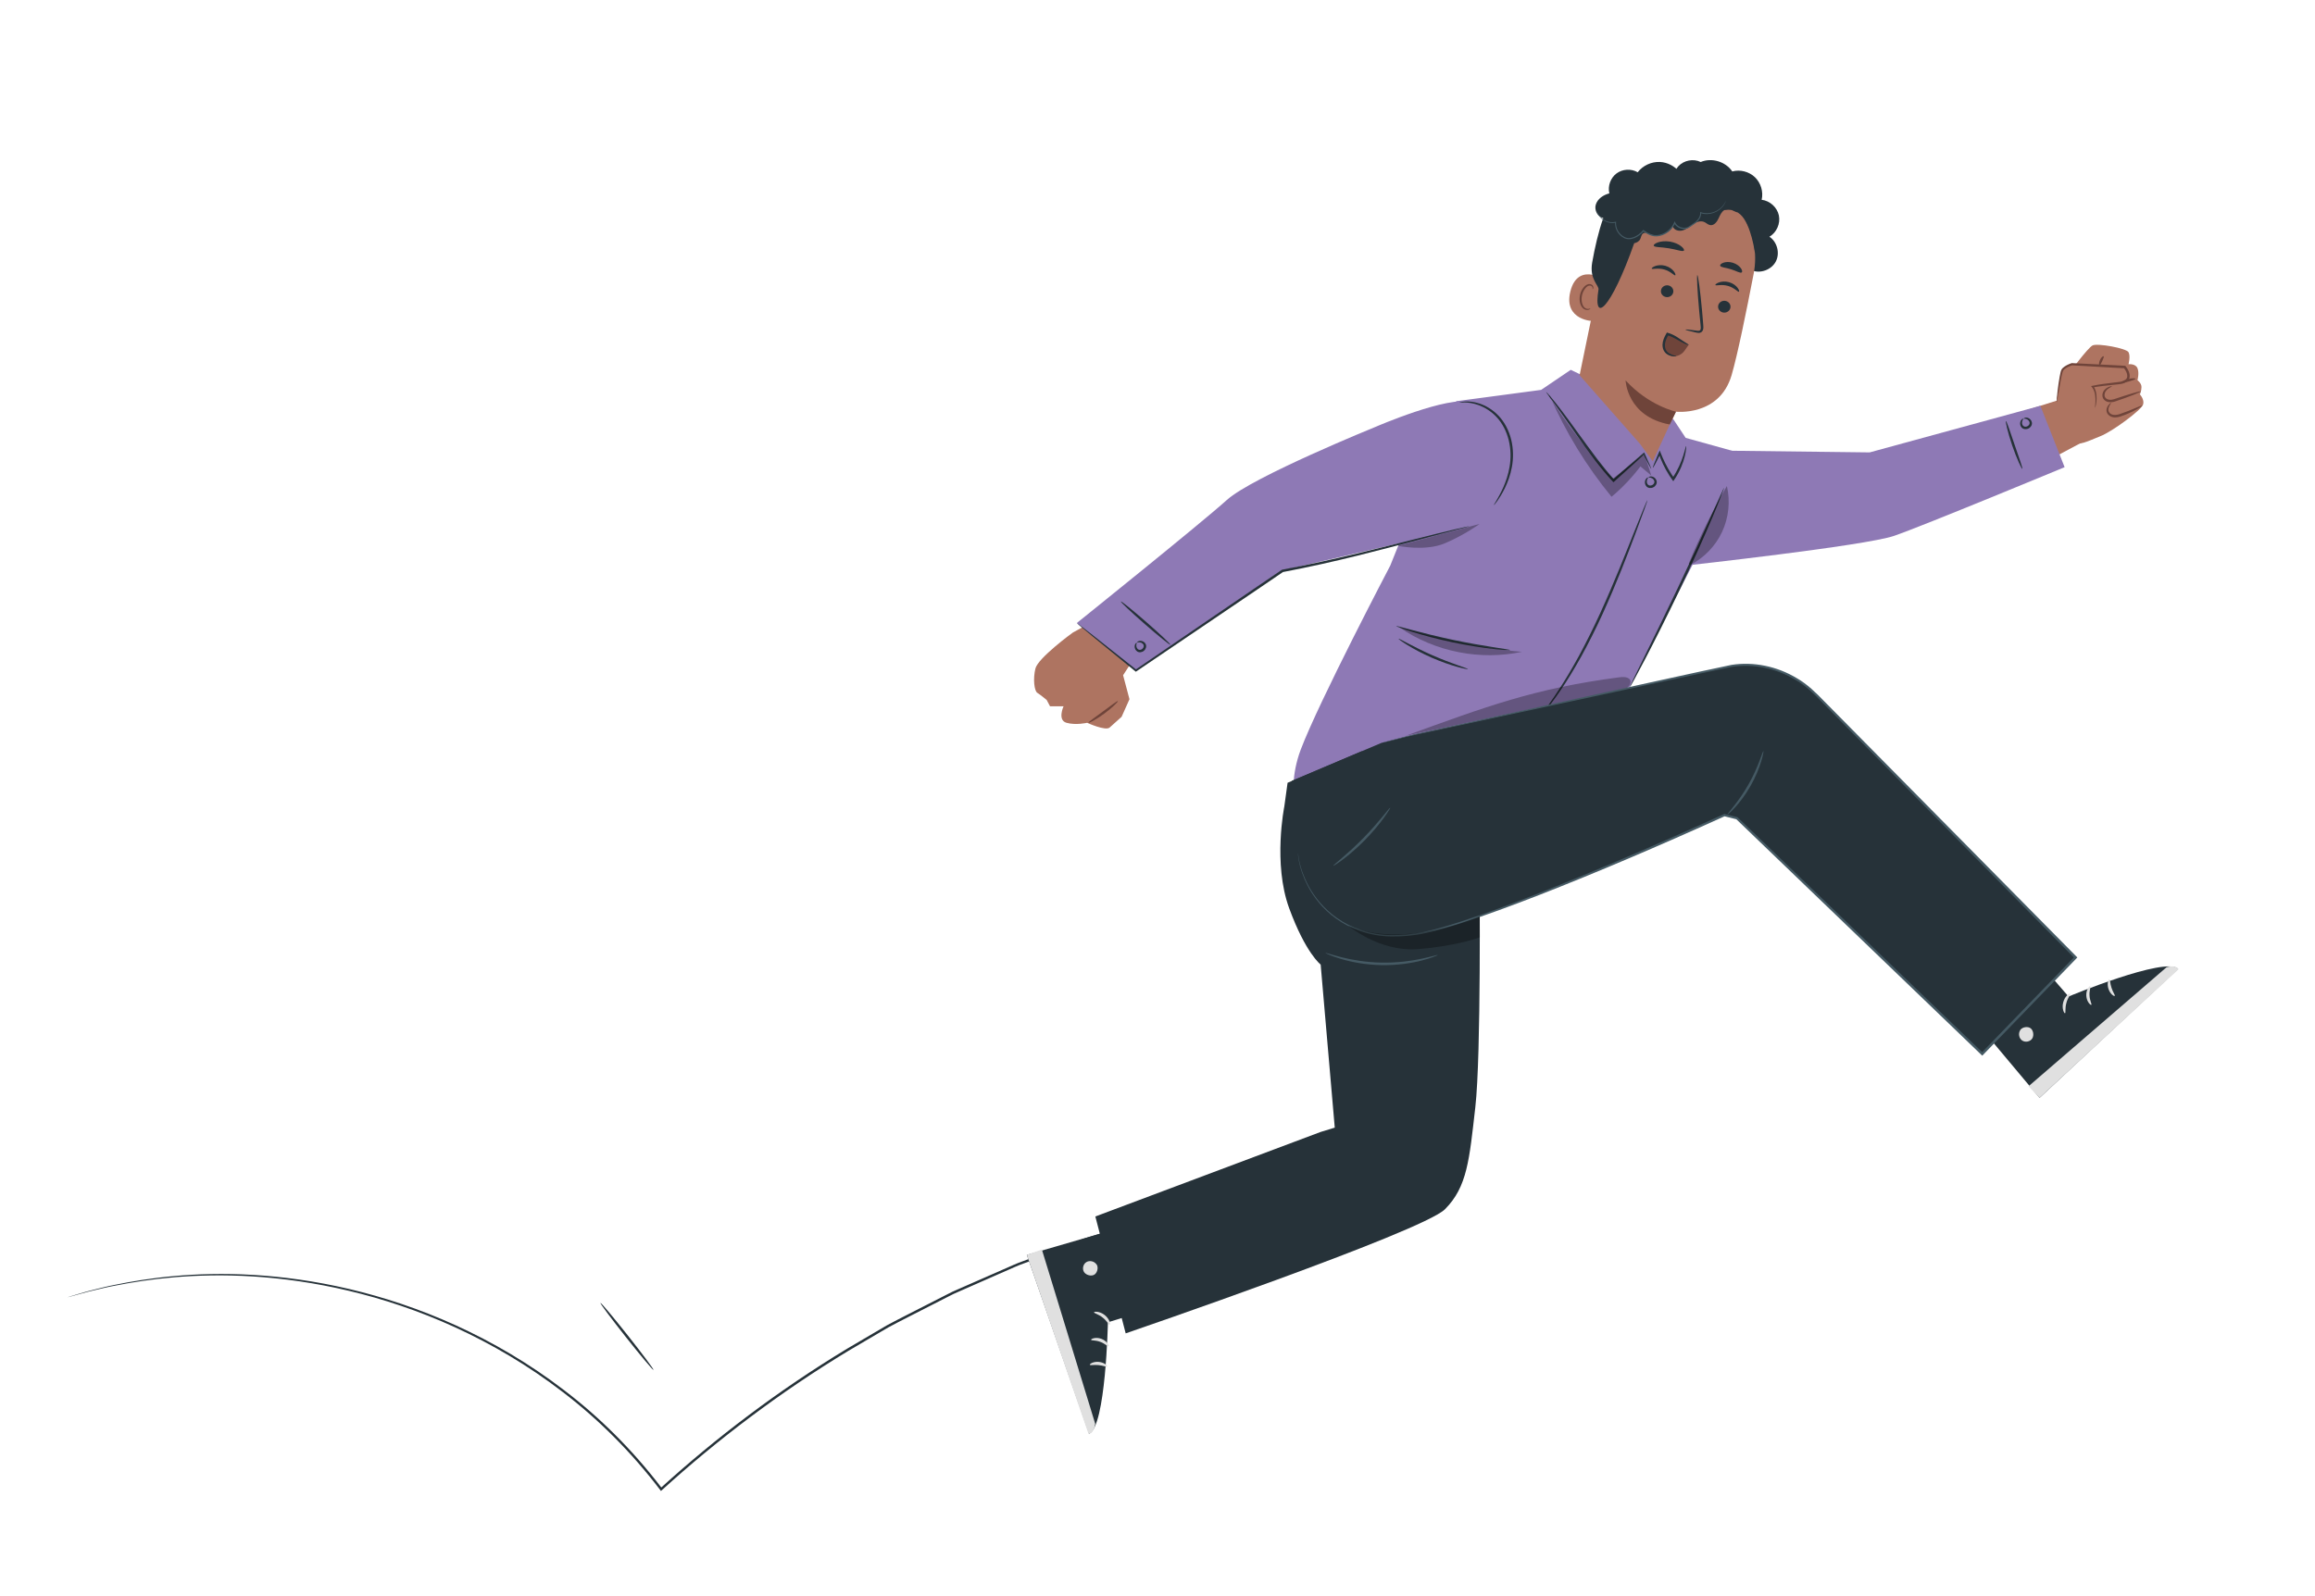 <svg xmlns="http://www.w3.org/2000/svg" xmlns:xlink="http://www.w3.org/1999/xlink" id="Calque_1" x="0px" y="0px" viewBox="0 0 1839.28 1268.06" style="enable-background:new 0 0 1839.28 1268.06;" xml:space="preserve"><style type="text/css">	.st0{fill:#ED7549;}	.st1{fill:#FFFFFF;}	.st2{fill:#EE7649;}	.st3{fill:#FBC145;}	.st4{fill:#142E3F;}	.st5{clip-path:url(#SVGID_2_);}	.st6{fill:#F8BC9E;}	.st7{fill:none;stroke:#29324D;stroke-width:6;stroke-linecap:round;stroke-linejoin:round;stroke-miterlimit:10;}	.st8{fill:#8E79B5;}	.st9{fill:none;stroke:#FFFFFF;stroke-width:5;stroke-miterlimit:10;}	.st10{fill:#2A324D;}	.st11{clip-path:url(#SVGID_4_);}	.st12{clip-path:url(#SVGID_6_);}	.st13{fill:#FDE9E8;}	.st14{fill:#0D1119;}	.st15{fill:none;stroke:#0D1119;stroke-width:0.5;stroke-linecap:round;stroke-linejoin:round;stroke-miterlimit:10;}	.st16{fill:#1F253E;}	.st17{fill:#324D64;}	.st18{fill:#F28D3B;}	.st19{fill:#EC9A6E;}	.st20{fill:#E9505B;}	.st21{fill:#161A31;}	.st22{fill:#263239;}	.st23{fill:#AE7461;}	.st24{fill:#6F443A;}	.st25{opacity:0.3;}	.st26{fill:#455A64;}	.st27{fill:#E0E0E0;}	.st28{fill:#3C3C3B;}	.st29{clip-path:url(#SVGID_8_);}	.st30{clip-path:url(#SVGID_8_);fill:#FFFFFF;}	.st31{clip-path:url(#SVGID_10_);}	.st32{clip-path:url(#SVGID_10_);fill:none;}	.st33{clip-path:url(#SVGID_10_);fill:#FFFFFF;}</style><g>	<g>		<g>			<path class="st22" d="M1106.46,935.72c-54.04,3.69-114.58,12.36-178.67,28.99c-5.16,1.32-10.42,2.42-15.59,3.95    c-5.16,1.58-10.34,3.18-15.56,4.78c-10.43,3.2-20.99,6.44-31.65,9.72c-5.38,1.49-10.54,3.73-15.85,5.61    c-5.29,1.96-10.6,3.93-15.93,5.92c-5.34,1.98-10.7,3.97-16.09,5.97l-8.1,3.01c-2.69,1.04-5.31,2.29-7.97,3.43    c-10.62,4.66-21.34,9.36-32.14,14.1l-8.12,3.56c-2.73,1.15-5.42,2.4-8.04,3.8c-5.29,2.7-10.61,5.42-15.94,8.14    c-10.64,5.5-21.48,10.82-32.17,16.57c-10.47,6.15-21.01,12.35-31.62,18.58c-54.99,33.27-104.66,71.21-147.62,110.26    c-22.93-29.95-49.06-55.85-76.85-77.02c-27.94-21.52-57.29-38.52-86.27-51.75c-58.13-26.44-114.48-37.38-161.19-40.14    c-46.9-2.75-84.28,2.64-109.32,7.79c-6.31,1.17-11.8,2.64-16.57,3.81c-4.78,1.12-8.76,2.28-11.96,3.25    c-3.17,0.95-5.59,1.67-7.27,2.17c-1.63,0.5-2.45,0.79-2.45,0.79s0.85-0.18,2.5-0.63c1.69-0.46,4.13-1.13,7.31-2.01    c3.21-0.92,7.2-2.03,11.99-3.09c4.78-1.11,10.27-2.53,16.58-3.65c25.04-4.94,62.36-10.13,109.12-7.22    c46.57,2.93,102.7,13.98,160.57,40.43c28.85,13.23,58.05,30.21,85.85,51.68c27.89,21.31,54.11,47.37,77.06,77.53l0.64,0.84    l0.78-0.71c43.07-39.17,92.92-77.25,148.12-110.64c10.58-6.22,21.1-12.4,31.55-18.54c10.67-5.75,21.48-11.06,32.1-16.55    c5.32-2.72,10.63-5.43,15.91-8.13c2.62-1.4,5.3-2.65,8.02-3.8l8.1-3.56c10.78-4.74,21.47-9.43,32.06-14.09    c2.66-1.14,5.27-2.38,7.95-3.43l8.08-3.01c5.38-2,10.72-3.99,16.05-5.97c5.32-1.98,10.62-3.95,15.9-5.92    c5.3-1.88,10.45-4.12,15.82-5.61c10.64-3.28,21.17-6.52,31.58-9.73c5.21-1.6,10.38-3.2,15.53-4.78    c5.16-1.54,10.4-2.64,15.55-3.96c63.95-16.68,124.26-25.36,178.21-29.17C1106.47,936.78,1106.44,936.25,1106.46,935.72z"></path>		</g>	</g>	<g>		<g>			<path class="st22" d="M519.23,1088.73c-0.43,0.34-10.23-11.32-21.88-26.04c-11.66-14.73-20.76-26.94-20.32-27.28    c0.43-0.34,10.23,11.32,21.89,26.04C510.56,1076.18,519.66,1088.39,519.23,1088.73z"></path>		</g>	</g></g><g>	<g>		<g>			<path class="st23" d="M852.43,502.67c-0.89,0.6-27.68,20.24-29.77,28.58c-2.08,8.33-0.89,17.86,1.49,19.35    c2.38,1.49,7.44,5.66,7.44,5.66l2.68,5.06h10.72c0,0-5.06,11.01,2.38,13.1c7.44,2.08,16.37,0,16.37,0s14.59,6.66,17.86,3.78    c3.27-2.88,9.52-8.54,9.52-8.54l6.25-13.99l-5.06-19.05l11.74-18.14l-32.31-26.36L852.43,502.67z"></path>		</g>		<g>			<g>				<path class="st24" d="M888.15,557.18c0.36,0.4-4.22,5.11-10.73,9.89c-6.5,4.8-12.36,7.77-12.63,7.3     c-0.29-0.48,5.04-4.18,11.45-8.91C882.66,560.75,887.77,556.76,888.15,557.18z"></path>			</g>		</g>	</g>	<g>		<polygon class="st23" points="1596.31,330.28 1634.28,318.33 1654.16,351.55 1599.5,380.72   "></polygon>	</g>	<g>		<g>			<path class="st23" d="M1643.56,297.08c0,0,15.14-20.66,19.01-22.57c3.88-1.91,26.84,2.23,28.55,5.4c1.71,3.18,0,9.54,0,9.54    s5.53-0.64,7.12,3.18c1.59,3.82,0,9.54,0,9.54s3.18,2.23,3.18,5.4c0,3.18-1.27,5.88-1.27,5.88s3.81,3.97,2.54,8.11    c-1.27,4.13-24.16,21.3-34.02,25.12c-9.86,3.82-17.17,8.27-23.53,4.45c-6.36-3.82-11.13-31.47-11.13-31.47L1643.56,297.08z"></path>		</g>		<g>			<g>				<path class="st24" d="M1700.94,311.04c0.15,0.51-8.96,4.15-20.57,8.04c-2.93,0.99-6.88,0.92-8.95-1.74     c-1.02-1.29-1.21-2.93-0.96-4.23c0.24-1.32,0.85-2.43,1.58-3.26c1.48-1.64,3.11-2.28,4.18-2.65c1.09-0.36,1.72-0.41,1.77-0.29     c0.05,0.13-0.5,0.44-1.45,1c-0.92,0.56-2.32,1.37-3.4,2.83c-1.03,1.35-1.64,3.85-0.28,5.46c1.4,1.67,4.25,1.89,6.96,0.98     C1691.25,313.33,1700.78,310.5,1700.94,311.04z"></path>			</g>		</g>		<g>			<g>				<path class="st24" d="M1668.08,290.25c-0.53-0.09-0.61-2.03,0.35-4.14c0.96-2.11,2.48-3.31,2.9-2.97     c0.44,0.35-0.25,1.93-1.09,3.8C1669.38,288.8,1668.63,290.35,1668.08,290.25z"></path>			</g>		</g>		<g>			<path class="st23" d="M1634.02,319.65c0,0,2.86-22.57,4.45-25.43c1.59-2.86,7.63-4.77,7.63-4.77l41.97,2.23    c0,0,9.54,11.45-5.09,12.88s-20.41,2.7-20.41,2.7s4.51,4.45,1.97,16.85c-2.54,12.4-23.84,13.35-23.84,13.35L1634.02,319.65z"></path>		</g>		<g>			<g>				<path class="st24" d="M1664.54,324.1c-0.16-0.03,0.14-1.66,0.3-4.63c0.06-1.48,0.06-3.31-0.24-5.39     c-0.31-2.01-0.96-4.53-2.5-6.35l-0.76-0.9l1.09-0.23c4.98-1.06,10.89-1.86,17.54-2.62c3.27-0.39,7-0.48,9.26-2.66     c2.07-2.24,0.27-6.28-1.91-9.01l0.7,0.35c-3.22-0.17-6.59-0.34-10.02-0.52c-11.59-0.66-22.48-1.28-31.94-1.82l0.31-0.04     c-2.35,0.8-4.7,1.82-6.3,3.26c-0.86,0.72-1.15,1.5-1.45,2.62c-0.29,1.06-0.53,2.12-0.75,3.16c-0.86,4.15-1.48,7.82-2.01,10.84     c-0.48,2.77-0.89,5.09-1.23,7.02c-0.3,1.62-0.5,2.48-0.6,2.47c-0.09-0.01-0.07-0.9,0.06-2.54c0.13-1.64,0.38-4.05,0.75-7.1     c0.38-3.05,0.86-6.74,1.62-10.97c0.2-1.06,0.41-2.14,0.69-3.28c0.21-1.07,0.8-2.56,1.82-3.4c1.95-1.78,4.31-2.82,6.88-3.75     l0.13-0.05l0.18,0.01c9.46,0.47,20.36,1,31.95,1.57c3.43,0.19,6.8,0.37,10.02,0.54l0.45,0.02l0.25,0.33     c1.28,1.67,2.32,3.39,2.9,5.41c0.6,1.93,0.49,4.52-1.11,6.15c-3.27,2.99-7.3,2.7-10.46,3.12c-6.61,0.65-12.56,1.32-17.43,2.19     l0.33-1.13c1.93,2.45,2.33,4.99,2.6,7.17c0.22,2.19,0.1,4.07-0.08,5.58c-0.2,1.51-0.42,2.66-0.63,3.42     C1664.74,323.72,1664.61,324.11,1664.54,324.1z"></path>			</g>		</g>		<g>			<g>				<path class="st24" d="M1701.83,322.37c0.26,0.43-7,5.26-17.24,8.66c-2.56,0.84-5.66,1.11-7.98-0.27     c-1.14-0.63-2.09-1.59-2.58-2.72c-0.5-1.13-0.51-2.3-0.28-3.25c0.49-1.91,1.52-3.04,2.19-3.76c0.71-0.71,1.19-1,1.28-0.91     c0.34,0.2-1.48,1.85-2.09,4.92c-0.25,1.5,0.51,3.23,2.33,4.1c1.77,0.94,4.12,0.75,6.54-0.02     C1693.92,325.83,1701.56,321.85,1701.83,322.37z"></path>			</g>		</g>		<g>			<g>				<path class="st24" d="M1696.64,301.03c0.07,0.55-2.36,1.33-5.34,2.15c-2.99,0.81-5.48,1.38-5.69,0.86     c-0.21-0.5,2.04-1.93,5.17-2.78C1693.9,300.4,1696.57,300.5,1696.64,301.03z"></path>			</g>		</g>	</g>	<g>		<g>			<path class="st8" d="M1224.44,309.84l-67.42,9l-52.44,130.62c0,0-56.54,107.72-71.11,146.19c-7.86,20.76-5.61,37.72-5.61,37.72    l267.02-87.31l51.37-100.14l29.87-87.71l-36.85-10.23l-9.9-14.95l-81.41-39.12L1224.44,309.84z"></path>		</g>		<g>			<path class="st8" d="M1485.45,359.53l-135.77-1.63l-10.42,91.56c0,0,142.58-15.71,165.56-23.59    c22.98-7.88,135.52-54.6,135.52-54.6l-19.25-48.8L1485.45,359.53z"></path>		</g>		<g>			<g>				<path class="st22" d="M1606.76,372.64c-0.49,0.21-4.41-7.96-8.02-18.51c-3.63-10.55-5.54-19.4-5.02-19.54     c0.55-0.15,3.31,8.41,6.91,18.89C1604.21,363.96,1607.28,372.42,1606.76,372.64z"></path>			</g>		</g>		<g>			<g>				<path class="st22" d="M1607.86,332.66c-0.22-0.14,1.28-1.46,3.73-0.4c1.11,0.52,2.42,1.61,2.76,3.46     c0.38,1.88-0.89,3.94-2.68,4.79c-1.76,0.93-4.16,0.72-5.44-0.71c-1.28-1.38-1.37-3.08-1.12-4.28c0.61-2.59,2.56-3.01,2.54-2.75     c0.17,0.25-1.06,1.02-1.15,2.95c-0.04,0.91,0.23,2.07,1.02,2.77c0.74,0.72,2.07,0.83,3.26,0.24c1.19-0.6,1.89-1.73,1.76-2.76     c-0.09-1.05-0.86-1.96-1.61-2.47C1609.32,332.42,1607.97,332.94,1607.86,332.66z"></path>			</g>		</g>		<g>			<g>				<path class="st22" d="M1222.5,571.09c-0.05-0.04,0.32-0.62,1.07-1.69c0.9-1.23,2.01-2.74,3.35-4.58     c1.5-1.96,3.28-4.38,5.23-7.29c1.98-2.88,4.32-6.1,6.64-9.85c4.85-7.34,10.17-16.38,15.78-26.58     c5.51-10.25,11.26-21.69,16.85-33.91c11.15-24.47,20.04-47.16,26.58-63.53c3.22-7.97,5.86-14.52,7.82-19.37     c0.89-2.1,1.63-3.82,2.23-5.23c0.53-1.19,0.84-1.8,0.9-1.77c0.06,0.02-0.12,0.68-0.53,1.92c-0.5,1.44-1.13,3.21-1.88,5.36     c-1.81,4.91-4.26,11.53-7.23,19.6c-6.21,16.51-14.91,39.31-26.09,63.85c-5.6,12.26-11.43,23.71-17.05,33.96     c-5.72,10.19-11.19,19.2-16.21,26.47c-2.4,3.71-4.84,6.89-6.91,9.72c-2.04,2.85-3.93,5.22-5.52,7.11     c-1.47,1.75-2.67,3.19-3.65,4.36C1223.02,570.64,1222.55,571.14,1222.5,571.09z"></path>			</g>		</g>		<g>			<g>				<path class="st22" d="M1311.94,372.68c-0.1,0.05-0.74-1.03-1.83-3.07c-1.22-2.37-2.74-5.31-4.56-8.84l0.94,0.18     c-5.9,5.44-14.21,12.99-23.93,21.7l-0.66,0.59l-0.63-0.67c-4.58-4.87-9.19-10.5-13.79-16.5c-11.25-14.82-20.6-28.77-27.69-38.63     c-3.39-4.68-6.22-8.59-8.43-11.65c-2.04-2.72-3.12-4.26-3.01-4.35c0.11-0.09,1.39,1.29,3.62,3.87c2.19,2.61,5.3,6.43,8.96,11.3     c7.4,9.66,16.95,23.51,28.14,38.25c4.57,5.97,9.12,11.58,13.59,16.43l-1.29-0.09c9.76-8.58,18.22-15.92,24.31-21.12l0.62-0.53     l0.32,0.71c1.62,3.63,2.97,6.65,4.06,9.08C1311.59,371.46,1312.04,372.63,1311.94,372.68z"></path>			</g>		</g>		<g>			<g>				<path class="st22" d="M1369.78,387.71c0.06,0.03-0.11,0.62-0.51,1.72c-0.5,1.31-1.09,2.89-1.81,4.78     c-1.6,4.14-4.03,10.08-7.12,17.38c-6.17,14.61-15.1,34.63-25.51,56.48c-10.42,21.85-20.3,41.41-27.63,55.48     c-3.66,7.03-6.68,12.7-8.82,16.58c-0.99,1.76-1.82,3.23-2.5,4.45c-0.59,1.01-0.93,1.52-0.99,1.49     c-0.06-0.03,0.16-0.61,0.64-1.67c0.6-1.27,1.31-2.79,2.17-4.62c2.09-4.27,4.88-9.96,8.25-16.86     c7.01-14.22,16.68-33.86,27.09-55.7c10.4-21.83,19.53-41.73,26.02-56.18c3.15-7.01,5.75-12.78,7.7-17.12     c0.85-1.83,1.56-3.36,2.15-4.63C1369.41,388.22,1369.71,387.69,1369.78,387.71z"></path>			</g>		</g>		<g class="st25">			<g>				<path d="M1294.58,539.61c-2.17-1.93-5.45-1.68-8.33-1.31c-67.57,8.87-105.44,23.24-169.51,46.45l174.39-37.25     C1294.88,546.07,1296.75,541.55,1294.58,539.61z"></path>			</g>		</g>		<g>			<g>				<path class="st22" d="M1339.63,354.54c0.21,0.02,0.14,3.16-1.09,8.16c-1.21,4.98-3.76,11.81-8.32,18.55l-0.8,1.18l-0.82-1.16     c-0.73-1.03-1.49-2.12-2.22-3.26c-4.03-6.23-6.8-12.53-8.49-17.64l1.45,0.09c-3.46,6.97-5.83,11.37-6.13,11.24     c-0.3-0.13,1.56-4.78,4.71-11.96l0.76-1.72l0.7,1.81c1.89,4.93,4.73,11.01,8.67,17.1c0.71,1.11,1.45,2.18,2.16,3.2l-1.62,0.02     C1337.6,367.03,1339.02,354.33,1339.63,354.54z"></path>			</g>		</g>		<g class="st25">			<g>				<path d="M1342.76,449.05c11.08-5.64,20.2-15.07,25.45-26.35c5.25-11.27,6.62-24.32,3.81-36.43     c-11.47,19.78-21.6,40.34-30.29,61.49"></path>			</g>		</g>		<g class="st25">			<g>				<path d="M1231.3,314.48c12.53,28.88,29.1,56,49.09,80.32c8.52-7.14,16.22-15.25,22.92-24.12c2.87,2.39,5.75,4.79,8.62,7.18     c-1.48-4.67-2.97-9.34-4.45-14c-0.27-0.84-0.68-1.81-1.55-1.97c-0.67-0.12-1.29,0.32-1.82,0.74     c-7.62,5.96-15.24,11.91-22.87,17.87c-18.78-20.53-35.8-42.68-50.81-66.11"></path>			</g>		</g>		<g>			<g>				<path class="st22" d="M1166.3,531.75c-0.07,0.25-3.41-0.35-8.7-1.83c-5.29-1.48-12.49-3.92-20.17-7.28     c-7.68-3.37-14.36-7-19.04-9.88c-4.68-2.88-7.39-4.93-7.25-5.15c0.32-0.51,11.84,6.58,27.09,13.21     C1153.43,527.52,1166.46,531.17,1166.3,531.75z"></path>			</g>		</g>		<g>			<g>				<path class="st22" d="M1199.92,516.66c-0.01,0.14-1.32,0.12-3.67-0.02c-2.35-0.14-5.74-0.45-9.92-0.92     c-8.36-0.94-19.88-2.67-32.45-5.32c-12.57-2.66-23.81-5.73-31.84-8.24c-4.02-1.25-7.24-2.34-9.45-3.17     c-2.21-0.82-3.41-1.33-3.36-1.46c0.09-0.28,5.1,1.12,13.2,3.28c8.11,2.16,19.34,5,31.86,7.65c12.52,2.63,23.94,4.57,32.23,5.87     C1194.81,515.62,1199.95,516.37,1199.92,516.66z"></path>			</g>		</g>		<g class="st25">			<g>				<path d="M1112.39,498.92c27.91,19.11,63.79,26.18,96.86,19.07c-32.15-2.53-65.98-10.19-96.86-19.46"></path>			</g>		</g>		<g>			<g>				<path class="st8" d="M1169.1,319.66c-18.21-5.62-75.92,19.45-75.92,19.45s-98,39.76-118.4,58.19     c-20.41,18.43-119.23,97.81-119.23,97.81l46.93,37.78l115.55-79.38l141.54-32.91c0,0,15.85-5.46,34.15-34.43     C1212.01,357.22,1187.32,325.28,1169.1,319.66z"></path>			</g>			<g>				<g>					<path class="st22" d="M1186.88,401.46c-0.31-0.2,3.44-5.16,7.5-14.17c1.97-4.51,3.96-10.07,5.01-16.47      c1.09-6.37,1.08-13.61-0.66-20.85c-1.77-7.22-5.16-13.66-9.53-18.36c-4.36-4.73-9.47-7.77-14.01-9.51      c-9.27-3.46-15.65-1.79-15.61-2.26c-0.01-0.07,0.36-0.18,1.08-0.34c0.72-0.18,1.8-0.32,3.21-0.43c2.81-0.19,6.97,0.09,11.8,1.7      c4.79,1.63,10.22,4.68,14.88,9.58c4.68,4.87,8.29,11.61,10.13,19.14c1.81,7.54,1.75,15.07,0.53,21.63      c-1.19,6.58-3.37,12.23-5.54,16.75c-2.21,4.51-4.4,7.93-6.02,10.21C1188.01,400.38,1186.97,401.53,1186.88,401.46z"></path>				</g>			</g>			<g class="st25">				<path d="M1110.59,433.76c0,0,21.67,4.62,37.3-1.97c15.63-6.59,27.6-15.39,27.6-15.39L1110.59,433.76"></path>			</g>			<g>				<g>					<path class="st22" d="M903.44,510.61c-0.25-0.09,0.86-1.68,3.41-1.27c1.17,0.22,2.67,0.94,3.44,2.6      c0.81,1.68,0.12,3.93-1.35,5.18c-1.43,1.31-3.74,1.71-5.31,0.68c-1.55-0.98-2.07-2.55-2.14-3.74c-0.08-2.59,1.64-3.48,1.7-3.22      c0.23,0.2-0.71,1.24-0.3,3.05c0.19,0.86,0.74,1.86,1.65,2.32c0.87,0.48,2.12,0.26,3.09-0.58c0.96-0.85,1.34-2.06,0.97-2.99      c-0.33-0.95-1.26-1.63-2.09-1.93C904.76,510.06,903.61,510.86,903.44,510.61z"></path>				</g>			</g>			<g>				<g>					<path class="st22" d="M929.9,512.41c-0.36,0.41-9.48-6.95-20.35-16.46c-10.88-9.5-19.41-17.54-19.04-17.96      c0.36-0.41,9.47,6.95,20.35,16.46C921.74,503.95,930.26,511.99,929.9,512.41z"></path>				</g>			</g>			<g>				<g>					<path class="st22" d="M855.55,495.12c0.02-0.03,0.33,0.17,0.9,0.58c0.66,0.5,1.49,1.12,2.5,1.88c2.3,1.79,5.47,4.26,9.48,7.37      c8.3,6.58,20.07,15.91,34.52,27.37l-0.89-0.04c25.5-17.42,59.36-40.56,96.45-65.9c6.8-4.62,13.5-9.17,19.86-13.5l0.17-0.12      l0.2-0.04c42.5-7.96,79.49-17.87,106.13-24.44c13.31-3.34,24.01-5.96,31.4-7.69c3.57-0.81,6.41-1.45,8.5-1.93      c1.94-0.42,2.97-0.61,2.98-0.55c0.02,0.06-0.98,0.37-2.89,0.9c-2.08,0.56-4.88,1.31-8.42,2.27c-7.5,1.99-18.11,4.79-31.25,8.27      c-26.54,6.91-63.5,17.06-106.1,25.11l0.37-0.15c-6.36,4.33-13.05,8.89-19.85,13.52c-37.2,25.18-71.15,48.17-96.73,65.49      l-0.46,0.31l-0.43-0.35c-14.27-11.67-25.9-21.17-34.1-27.88c-3.9-3.25-6.99-5.82-9.23-7.69c-0.96-0.83-1.74-1.5-2.37-2.04      C855.79,495.4,855.53,495.14,855.55,495.12z"></path>				</g>			</g>		</g>	</g>	<g>		<g>			<g>				<path class="st22" d="M1405.82,188.13c5.69-3.32,8.86-10.46,7.51-16.9c-1.35-6.44-7.13-11.7-13.68-12.45     c1.47-6.33-0.61-13.37-5.29-17.89c-4.68-4.52-11.79-6.34-18.06-4.65c-5.28-7.85-16.37-11.16-25.09-7.49     c-5.77-2.81-13.31-1.4-17.68,3.29c-4.37,4.7-5.24,12.31-2.02,17.87l60.25,64.95c6.9,2.79,15.66-0.43,19.12-7.01     C1414.34,201.28,1412.02,192.24,1405.82,188.13z"></path>			</g>			<g>				<g>					<g>						<path class="st23" d="M1347.28,143.23l-3.21-0.89c-35.23-7.61-61.37,18.07-68,53.49l-21.08,102.39l47.88,54.37l10.24,14.05       l18.24-39.47c0,0,34.77,4.08,44.44-29.13c4.67-16.04,11.6-49.84,17.51-80.51C1399.66,184.55,1379.63,152.22,1347.28,143.23z"></path>					</g>					<g>						<g>							<g>								<g>									<g>										<g>											<path class="st24" d="M1331.64,327.19c0,0-21.63-4.63-40.11-24.91c0,0,1.03,28.83,35.11,35.07L1331.64,327.19z"></path>										</g>									</g>								</g>							</g>						</g>					</g>					<g>						<g>							<g>								<g>									<g>										<g>											<g>												<g>													<g>														<path class="st22" d="M1374.78,244.8c-0.61,2.54-3.26,4.11-5.92,3.53c-2.66-0.59-4.32-3.12-3.71-5.65               c0.61-2.54,3.26-4.12,5.92-3.53C1373.72,239.73,1375.39,242.26,1374.78,244.8z"></path>													</g>												</g>											</g>										</g>									</g>								</g>							</g>						</g>					</g>					<g>						<g>							<g>								<g>									<g>										<g>											<g>												<g>													<g>														<g>															<path class="st22" d="M1381.61,231.83c-0.76,0.46-3.62-3.21-8.75-4.62c-5.1-1.48-9.59,0.11-9.97-0.67                c-0.2-0.35,0.72-1.31,2.68-2.04c1.94-0.74,5.01-1.13,8.2-0.23c3.18,0.9,5.54,2.82,6.75,4.45                C1381.76,230.36,1381.98,231.63,1381.61,231.83z"></path>														</g>													</g>												</g>											</g>										</g>									</g>								</g>							</g>						</g>					</g>					<g>						<g>							<g>								<g>									<g>										<g>											<g>												<g>													<g>														<path class="st22" d="M1329.36,232.51c-0.61,2.54-3.26,4.11-5.92,3.52c-2.66-0.59-4.32-3.11-3.71-5.65               c0.61-2.54,3.26-4.12,5.92-3.53C1328.3,227.44,1329.97,229.98,1329.36,232.51z"></path>													</g>												</g>											</g>										</g>									</g>								</g>							</g>						</g>					</g>					<g>						<g>							<g>								<g>									<g>										<g>											<g>												<g>													<g>														<g>															<path class="st22" d="M1331.01,218.8c-0.76,0.46-3.63-3.21-8.75-4.62c-5.1-1.48-9.59,0.11-9.97-0.67                c-0.2-0.35,0.71-1.31,2.68-2.04c1.94-0.74,5.01-1.13,8.19-0.23c3.18,0.9,5.54,2.82,6.75,4.45                C1331.16,217.33,1331.38,218.6,1331.01,218.8z"></path>														</g>													</g>												</g>											</g>										</g>									</g>								</g>							</g>						</g>					</g>					<g>						<g>							<g>								<g>									<g>										<g>											<g>												<g>													<g>														<path class="st22" d="M1339.05,261.94c0.06-0.3,3.39,0.04,8.73,0.81c1.34,0.23,2.66,0.31,3.12-0.52               c0.57-0.86,0.42-2.42,0.2-4.12c-0.35-3.5-0.72-7.18-1.1-11.03c-1.43-15.67-2.08-28.4-1.45-28.46               c0.63-0.05,2.3,12.6,3.74,28.27c0.32,3.85,0.63,7.53,0.92,11.05c0.08,1.62,0.46,3.55-0.75,5.32               c-0.62,0.88-1.78,1.32-2.68,1.31c-0.91,0.02-1.65-0.17-2.31-0.31C1342.21,263.11,1338.99,262.24,1339.05,261.94z"></path>													</g>												</g>											</g>										</g>									</g>								</g>							</g>						</g>					</g>					<g>						<g>							<g>								<g>									<g>										<path class="st22" d="M1337.91,199.1c-0.89,1.25-5.82-0.83-12.03-1.77c-6.19-1.07-11.52-0.66-11.97-2.13           c-0.19-0.7,1.02-1.77,3.35-2.58c2.32-0.81,5.77-1.22,9.49-0.62c3.72,0.61,6.86,2.1,8.8,3.6           C1337.51,197.1,1338.31,198.5,1337.91,199.1z"></path>									</g>								</g>							</g>						</g>					</g>					<g>						<g>							<g>								<g>									<g>										<path class="st22" d="M1383.85,216.49c-1.22,0.91-4.42-1.27-8.64-2.51c-4.18-1.38-8.05-1.39-8.54-2.84           c-0.2-0.69,0.69-1.7,2.57-2.36c1.85-0.67,4.69-0.85,7.58,0.05c2.89,0.9,5.12,2.66,6.27,4.26           C1384.24,214.7,1384.4,216.03,1383.85,216.49z"></path>									</g>								</g>							</g>						</g>					</g>					<g>						<g>							<g>								<g>									<path class="st23" d="M1272.4,229.75c1.22-5.2-2.08-10.49-7.34-11.43c-6.38-1.14-14.27,0.47-17.43,13.43          c-5.6,22.98,18.63,23.87,18.83,23.22C1266.59,254.52,1270.14,239.39,1272.4,229.75z"></path>								</g>							</g>						</g>					</g>					<g>						<g>							<g>								<g>									<path class="st24" d="M1263.56,245.1c-0.08-0.1-0.47,0.18-1.22,0.33c-0.73,0.14-1.92,0.07-3.01-0.67          c-2.21-1.48-3.32-5.83-2.42-10.01c0.45-2.1,1.38-3.99,2.52-5.46c1.11-1.51,2.48-2.42,3.76-2.34          c1.28,0.01,1.97,0.96,2.1,1.67c0.15,0.72-0.11,1.14,0.01,1.21c0.05,0.07,0.59-0.27,0.63-1.26          c0.02-0.48-0.12-1.09-0.55-1.66c-0.44-0.58-1.2-1.01-2.07-1.12c-1.8-0.31-3.79,0.93-5.05,2.54          c-1.36,1.6-2.44,3.7-2.95,6.07c-0.98,4.67,0.33,9.58,3.42,11.35c1.51,0.82,2.98,0.66,3.81,0.28          C1263.39,245.64,1263.63,245.16,1263.56,245.1z"></path>								</g>							</g>						</g>					</g>				</g>				<g>					<path class="st22" d="M1387.54,164.88c-0.05-0.63-0.16-1.26-0.35-1.86c-1.38-4.53-5.17-8.09-9.62-9.64      c-2.32-2.12-4.67-3.98-6.97-5.51c-1.68-6.3-6.32-11.83-12.4-14.23c-6.9-2.72-15.18-1.27-20.89,3.42      c-0.97-0.13-1.95-0.23-2.93-0.32c-3.74-4.7-9.53-7.74-15.55-8.03c-6.74-0.32-13.55,2.84-17.67,8.18      c-5.14-3-12.05-2.61-16.82,0.94c-4.77,3.55-7.12,10.07-5.71,15.85c-4.75,1.2-9.38,4.3-10.78,8.99      c-1.32,4.42,1.55,9.93,5.99,10.57c-3.84,10.7-6.8,23.75-8.84,35.36c-2.36,13.42,5.54,18.27,5.02,21.46      c-4.53,27.88,9.66,16.16,28.36-36.77c2.07-0.38,3.94-1.47,4.83-3.36c0.71-1.51,0.83-3.46,2.22-4.39      c1.65-1.12,3.82-0.02,5.67,0.71c6.43,2.54,14.51-0.26,17.99-6.23c0.99,3,4.96,3.98,7.97,3.05c3.01-0.94,5.41-3.18,8.05-4.91      c2.64-1.74,6.01-3,8.91-1.74c1.62,0.71,2.92,2.15,4.65,2.47c3.07,0.57,5.5-2.53,6.78-5.38c1.11-2.46,2.31-5.22,4.53-6.53      c1.95-0.3,3.91-0.4,5.9-0.03c1.13,0.45,2.26,1,3.35,1.48c0.47,0.21,0.99,0.34,1.51,0.49c0.63,0.42,1.26,0.9,1.91,1.46      c8.71,7.67,11.7,30.97,11.7,30.97C1398.72,188.33,1394.59,175.32,1387.54,164.88z"></path>				</g>				<g>					<g>						<g>							<g>								<path class="st26" d="M1371.16,159.77c0.02,0.01-0.02,0.15-0.12,0.42c-0.11,0.27-0.24,0.67-0.48,1.18         c-0.5,0.99-1.36,2.43-2.87,3.93c-1.51,1.47-3.67,3.05-6.55,3.98c-2.83,0.97-6.44,1.29-10.07,0.07l0.53-0.4         c0.17,2.14-0.68,4.43-2.21,6.16c-1.48,1.78-3.43,3.19-5.45,4.52c-1.02,0.63-1.98,1.43-3.28,1.91         c-1.26,0.45-2.64,0.53-3.98,0.34c-2.66-0.39-5.34-1.99-6.6-4.67l0.92-0.01c-1.84,4.37-5.67,8.18-10.53,9.81         c-2.6,0.96-5.55,1.18-8.16,0.37c-2.63-0.76-4.87-2.21-6.92-3.67l0.68-0.1c-2.01,2.49-4.56,4.38-7.35,5.53         c-2.74,1.16-6.02,1.37-8.54-0.04c-5.06-2.63-7.39-8.09-6.93-12.5l0.45,0.38c-3.07,0.71-5.97,0.06-8.15-1.02         c-2.21-1.07-3.76-2.59-4.78-3.95c-1.03-1.38-1.51-2.64-1.77-3.49c-0.22-0.87-0.28-1.33-0.25-1.34         c0.14-0.06,0.27,1.94,2.34,4.59c1.04,1.28,2.57,2.7,4.71,3.68c2.11,0.99,4.87,1.55,7.72,0.84l0.49-0.12l-0.04,0.51         c-0.37,4.13,1.91,9.26,6.62,11.64c2.29,1.26,5.18,1.05,7.77-0.04c2.6-1.09,5.04-2.92,6.92-5.26l0.3-0.37l0.39,0.27         c2.03,1.42,4.19,2.81,6.62,3.5c2.42,0.73,5.06,0.55,7.54-0.36c4.59-1.54,8.19-5.11,9.95-9.24l0.44-1.04l0.48,1.03         c1.06,2.29,3.44,3.77,5.83,4.12c1.2,0.18,2.43,0.12,3.52-0.27c1.07-0.37,2.05-1.15,3.08-1.78c2.01-1.3,3.9-2.65,5.3-4.3         c1.44-1.62,2.19-3.62,2.08-5.55l-0.04-0.6l0.56,0.2c3.41,1.2,6.86,0.95,9.61,0.07c2.79-0.84,4.92-2.32,6.44-3.7         C1370.41,162.11,1371.01,159.67,1371.16,159.77z"></path>							</g>						</g>					</g>				</g>			</g>		</g>		<g>			<path class="st24" d="M1327.73,266.47c-0.58-0.35-1.21-0.71-1.89-0.68c-1.13,0.05-1.91,1.13-2.41,2.15    c-1.66,3.41-2.1,7.53-0.6,11.01c0.56,1.31,1.54,2.33,2.86,3.09c4.3,2.5,9.87,0.71,12.72-3.37l3.16-4.53    C1338.6,272.36,1330.72,268.24,1327.73,266.47z"></path>		</g>		<g>			<g>				<path class="st22" d="M1341.79,274.07c-0.07,0.24-2.19-0.27-5.24-1.92c-3.07-1.5-7.07-4.43-11.94-5.75l1.08-0.48     c-0.4,0.72-0.81,1.48-1.19,2.25c-1.29,2.59-2,5.22-1.65,7.56c0.28,2.36,1.64,4.08,3.19,5.03c3.2,1.83,5.81,2.03,5.71,2.4     c-0.01,0.14-2.55,0.55-6.41-1.18c-1.9-0.89-3.88-3.1-4.3-5.96c-0.54-2.83,0.29-5.98,1.67-8.72c0.4-0.83,0.84-1.62,1.25-2.35     l0.39-0.68l0.7,0.2c5.57,1.6,9.28,4.77,12.17,6.53C1340.04,272.94,1341.87,273.82,1341.79,274.07z"></path>			</g>		</g>	</g>	<g>		<g>			<g>				<g>					<g>						<g>							<g>								<g>									<g>										<g>											<g>												<g>													<g>														<g>															<g>																<path class="st22" d="M1556.52,796.18l63.9,76.3l110.11-102.55c-10.44-9.92-87.08,22.02-87.08,22.02l-35.31-40.75                 L1556.52,796.18z"></path>															</g>														</g>													</g>												</g>											</g>										</g>									</g>								</g>							</g>						</g>					</g>				</g>				<g>					<g>						<g>							<g>								<g>									<g>										<g>											<g>												<g>													<g>														<g>															<g>																<g>																	<path class="st27" d="M1604.97,818.89c-1.59,2.57-0.83,6.33,1.67,8.03c2.5,1.69,6.34,0.95,7.97-1.59                  c1.63-2.54,0.86-7.09-1.81-8.49c-2.67-1.4-7.13-0.29-8.11,2.57"></path>																</g>															</g>														</g>													</g>												</g>											</g>										</g>									</g>								</g>							</g>						</g>					</g>				</g>				<g>					<g>						<g>							<g>								<g>									<g>										<g>											<g>												<g>													<g>														<g>															<g>																<path class="st27" d="M1620.42,872.48l-8.75-9.2l109.65-94.58c0,0,6.91-2.39,9.54,1.6L1620.42,872.48z"></path>															</g>														</g>													</g>												</g>											</g>										</g>									</g>								</g>							</g>						</g>					</g>				</g>				<g>					<g>						<g>							<g>								<g>									<g>										<g>											<g>												<g>													<g>														<g>															<g>																<g>																	<path class="st27" d="M1644.72,789.72c0.48,0.55-1.98,3.3-3.01,7.5c-1.15,4.17-0.34,7.77-1.03,8.01                  c-0.59,0.36-2.78-3.6-1.44-8.66C1640.53,791.51,1644.38,789.12,1644.72,789.72z"></path>																</g>															</g>														</g>													</g>												</g>											</g>										</g>									</g>								</g>							</g>						</g>					</g>				</g>				<g>					<g>						<g>							<g>								<g>									<g>										<g>											<g>												<g>													<g>														<g>															<g>																<g>																	<path class="st27" d="M1660.72,783.74c0.61,0.41-0.87,3.49-0.58,7.46c0.17,3.98,2,6.87,1.45,7.35                  c-0.43,0.56-3.73-2.25-4-7.2C1657.28,786.41,1660.23,783.24,1660.72,783.74z"></path>																</g>															</g>														</g>													</g>												</g>											</g>										</g>									</g>								</g>							</g>						</g>					</g>				</g>				<g>					<g>						<g>							<g>								<g>									<g>										<g>											<g>												<g>													<g>														<g>															<g>																<g>																	<path class="st27" d="M1680.16,791.46c-0.38,0.57-3.63-1.42-4.99-5.65c-1.39-4.22,0.06-7.74,0.71-7.51                  c0.72,0.16,0.55,3.26,1.73,6.72C1678.68,788.5,1680.64,790.91,1680.16,791.46z"></path>																</g>															</g>														</g>													</g>												</g>											</g>										</g>									</g>								</g>							</g>						</g>					</g>				</g>				<g>					<g>						<g>							<g>								<g>									<g>										<g>											<g>												<g>													<g>														<g>															<g>																<g>																	<path class="st27" d="M1631.67,777.65c0.23,0.7-2.93,2.26-5.77,5.29c-2.91,2.98-4.32,6.2-5.03,6                  c-0.67-0.1-0.22-4.24,3.18-7.77C1627.42,777.62,1631.54,776.98,1631.67,777.65z"></path>																</g>															</g>														</g>													</g>												</g>											</g>										</g>									</g>								</g>							</g>						</g>					</g>				</g>				<g>					<g>						<g>							<g>								<g>									<g>										<g>											<g>												<g>													<g>														<g>															<g>																<g>																	<path class="st27" d="M1616.88,767.03c0.21,0.22-1.6,2.53-5.54,5.11c-1.96,1.28-4.47,2.58-7.42,3.6                  c-1.48,0.51-3.06,0.94-4.73,1.27c-0.81,0.15-1.72,0.38-2.87,0.25c-1.12,0-2.79-1.12-2.91-2.63                  c-0.23-1.37,0.43-2.67,1.21-3.42c0.79-0.78,1.6-1.23,2.33-1.64c1.5-0.85,3.03-1.51,4.52-2.02                  c3-1,5.83-1.38,8.19-1.4c4.76-0.01,7.5,1.18,7.41,1.46c-0.08,0.4-2.89-0.12-7.31,0.35                  c-2.2,0.24-4.79,0.77-7.5,1.81c-1.35,0.53-2.73,1.18-4.08,1.97c-1.45,0.78-2.45,1.7-2.27,2.49                  c0.08,0.3,0.14,0.39,0.7,0.5c0.54,0.08,1.3-0.05,2.11-0.19c1.57-0.27,3.06-0.63,4.46-1.05                  c2.81-0.84,5.25-1.9,7.23-2.92C1614.4,768.52,1616.62,766.73,1616.88,767.03z"></path>																</g>															</g>														</g>													</g>												</g>											</g>										</g>									</g>								</g>							</g>						</g>					</g>				</g>				<g>					<g>						<g>							<g>								<g>									<g>										<g>											<g>												<g>													<g>														<g>															<g>																<g>																	<path class="st27" d="M1616.89,768.45c-0.11,0.26-2.97-0.67-6.42-3.97c-1.7-1.64-3.47-3.9-4.87-6.74                  c-0.69-1.42-1.28-2.98-1.71-4.66c-0.37-1.69-0.94-3.88,0.92-6.06c1.05-1.06,2.75-1.05,3.74-0.61                  c1.06,0.41,1.73,0.98,2.45,1.5c1.4,1.1,2.55,2.38,3.46,3.71c1.84,2.67,2.69,5.51,2.95,7.89                  c0.51,4.86-1.14,7.59-1.35,7.45c-0.43-0.1,0.48-2.89-0.43-7.16c-0.45-2.11-1.39-4.56-3.08-6.81                  c-0.84-1.12-1.86-2.19-3.07-3.09c-1.26-1.01-2.58-1.54-2.91-1.02c-0.56,0.5-0.66,2.25-0.25,3.6                  c0.35,1.51,0.85,2.94,1.42,4.26c1.16,2.63,2.64,4.82,4.06,6.5C1614.66,766.62,1617.11,768.1,1616.89,768.45z"></path>																</g>															</g>														</g>													</g>												</g>											</g>										</g>									</g>								</g>							</g>						</g>					</g>				</g>			</g>		</g>		<g>			<g>				<g>					<g>						<g>							<g>								<g>									<g>										<g>											<g>												<g>													<g>														<g>															<g>																<path class="st22" d="M911.4,969.57l-95.58,27.73l49.48,142.11c13.28-5.56,14.94-88.56,14.94-88.56l51.53-15.89                 L911.4,969.57z"></path>															</g>														</g>													</g>												</g>											</g>										</g>									</g>								</g>							</g>						</g>					</g>				</g>				<g>					<g>						<g>							<g>								<g>									<g>										<g>											<g>												<g>													<g>														<g>															<g>																<g>																	<path class="st27" d="M871.1,1004.76c-1.71-2.49-5.46-3.31-8.02-1.71c-2.56,1.61-3.43,5.42-1.76,7.93                  c1.66,2.52,6.14,3.64,8.5,1.76c2.36-1.88,3.14-6.41,0.92-8.46"></path>																</g>															</g>														</g>													</g>												</g>											</g>										</g>									</g>								</g>							</g>						</g>					</g>				</g>				<g>					<g>						<g>							<g>								<g>									<g>										<g>											<g>												<g>													<g>														<g>															<g>																<path class="st27" d="M815.82,997.3l11.95-4.3l42.37,138.47c0,0-0.6,7.28-5.31,8.09L815.82,997.3z"></path>															</g>														</g>													</g>												</g>											</g>										</g>									</g>								</g>							</g>						</g>					</g>				</g>				<g>					<g>						<g>							<g>								<g>									<g>										<g>											<g>												<g>													<g>														<g>															<g>																<g>																	<path class="st27" d="M881.76,1052.89c-0.7,0.22-2.22-3.14-5.64-5.78c-3.35-2.73-6.97-3.44-6.92-4.17                  c-0.09-0.69,4.42-1.1,8.51,2.17C881.82,1048.34,882.45,1052.82,881.76,1052.89z"></path>																</g>															</g>														</g>													</g>												</g>											</g>										</g>									</g>								</g>							</g>						</g>					</g>				</g>				<g>					<g>						<g>							<g>								<g>									<g>										<g>											<g>												<g>													<g>														<g>															<g>																<g>																	<path class="st27" d="M880.79,1069.94c-0.62,0.39-2.84-2.2-6.6-3.54c-3.72-1.45-7.1-0.94-7.31-1.64                  c-0.34-0.61,3.56-2.51,8.2-0.76C879.73,1065.72,881.45,1069.7,880.79,1069.94z"></path>																</g>															</g>														</g>													</g>												</g>											</g>										</g>									</g>								</g>							</g>						</g>					</g>				</g>				<g>					<g>						<g>							<g>								<g>									<g>										<g>											<g>												<g>													<g>														<g>															<g>																<g>																	<path class="st27" d="M865.9,1084.62c-0.37-0.58,2.76-2.75,7.18-2.29c4.43,0.43,7.06,3.18,6.59,3.67                  c-0.43,0.59-3.21-0.81-6.84-1.13C869.2,1084.47,866.21,1085.29,865.9,1084.62z"></path>																</g>															</g>														</g>													</g>												</g>											</g>										</g>									</g>								</g>							</g>						</g>					</g>				</g>				<g>					<g>						<g>							<g>								<g>									<g>										<g>											<g>												<g>													<g>														<g>															<g>																<g>																	<path class="st27" d="M898.08,1045.81c-0.73-0.07-0.89-3.59-2.52-7.42c-1.55-3.86-3.93-6.46-3.46-7.02                  c0.36-0.58,3.97,1.51,5.83,6.05C899.81,1041.93,898.74,1045.96,898.08,1045.81z"></path>																</g>															</g>														</g>													</g>												</g>											</g>										</g>									</g>								</g>							</g>						</g>					</g>				</g>				<g>					<g>						<g>							<g>								<g>									<g>										<g>											<g>												<g>													<g>														<g>															<g>																<g>																	<path class="st27" d="M913.76,1036.55c-0.28,0.11-1.67-2.49-2.44-7.13c-0.38-2.31-0.56-5.13-0.31-8.24                  c0.13-1.55,0.37-3.18,0.75-4.84c0.19-0.8,0.35-1.73,0.93-2.73c0.46-1.02,2.14-2.1,3.58-1.6                  c1.35,0.35,2.27,1.47,2.65,2.49c0.4,1.04,0.48,1.96,0.56,2.8c0.17,1.72,0.16,3.38,0.02,4.95                  c-0.29,3.15-1.08,5.89-2.02,8.06c-1.9,4.36-4.11,6.39-4.32,6.2c-0.34-0.24,1.28-2.6,2.63-6.83                  c0.67-2.11,1.22-4.7,1.37-7.59c0.06-1.45,0.02-2.97-0.16-4.52c-0.13-1.64-0.56-2.93-1.37-3.08                  c-0.31-0.05-0.41-0.03-0.74,0.43c-0.29,0.47-0.48,1.21-0.67,2.01c-0.38,1.54-0.65,3.05-0.84,4.51                  c-0.37,2.91-0.38,5.57-0.24,7.8C913.4,1033.69,914.14,1036.43,913.76,1036.55z"></path>																</g>															</g>														</g>													</g>												</g>											</g>										</g>									</g>								</g>							</g>						</g>					</g>				</g>				<g>					<g>						<g>							<g>								<g>									<g>										<g>											<g>												<g>													<g>														<g>															<g>																<g>																	<path class="st27" d="M912.45,1036c-0.19-0.21,1.81-2.45,6.22-4.27c2.19-0.89,4.97-1.6,8.13-1.74                  c1.58-0.06,3.25,0.03,4.95,0.31c1.69,0.34,3.93,0.7,5.17,3.29c0.54,1.39-0.15,2.94-0.95,3.66                  c-0.8,0.8-1.59,1.19-2.36,1.64c-1.57,0.84-3.21,1.37-4.79,1.67c-3.18,0.61-6.13,0.24-8.41-0.48                  c-4.65-1.49-6.49-4.1-6.27-4.24c0.27-0.35,2.45,1.6,6.73,2.49c2.11,0.44,4.73,0.57,7.47-0.08                  c1.36-0.32,2.75-0.83,4.07-1.56c1.43-0.75,2.45-1.74,2.1-2.25c-0.23-0.71-1.79-1.52-3.2-1.68                  c-1.53-0.29-3.03-0.41-4.47-0.42c-2.88,0-5.47,0.47-7.58,1.09C915.03,1034.69,912.69,1036.34,912.45,1036z"></path>																</g>															</g>														</g>													</g>												</g>											</g>										</g>									</g>								</g>							</g>						</g>					</g>				</g>			</g>		</g>		<g>			<path class="st22" d="M1020.4,640.88c0,0-9.19,45.32,3.87,80.95c13.06,35.63,25,44.73,25,44.73l11.2,129.59l-11.2,3.42    l-179.01,67.19l24.1,92.89c0,0,235.82-80.8,253.64-98.61c17.81-17.81,19.39-39.48,24.14-81.05    c4.75-41.57,3.37-182.99,3.37-182.99l-93.58-100.01l-58.95,25.1"></path>		</g>		<g>			<path class="st22" d="M1031.17,677.7c2.12,29.43,33.76,82.77,111.08,60.99c77.32-21.78,227.79-90.92,227.79-90.92l9.89,2.46    l194.93,187.31l74.18-76.65l-205.63-208.35c-16.97-17.41-40.97-26.48-65.13-23.78c-1.9,0.21-3.64,0.49-5.16,0.84    c-14.16,3.27-250.48,54.45-250.48,54.45l-24.98,6.3l-71.25,30.14L1031.17,677.7z"></path>		</g>		<g>			<g>				<path class="st26" d="M1401.04,596.92c0.24,0.06-0.28,3.33-1.84,8.43c-1.56,5.1-4.29,11.99-8.31,19.1     c-4.03,7.1-8.55,12.99-12.13,16.94c-3.58,3.96-6.11,6.08-6.29,5.91c-0.47-0.43,8.8-9.81,16.68-23.83     C1397.14,609.52,1400.43,596.74,1401.04,596.92z"></path>			</g>		</g>		<g>			<g>				<path class="st26" d="M1104.57,641.85c0.21,0.14-1.63,3.3-5.1,8.09c-3.46,4.78-8.63,11.13-14.94,17.57     c-6.32,6.44-12.57,11.73-17.28,15.29c-4.71,3.56-7.83,5.47-7.98,5.26c-0.17-0.24,2.65-2.54,7.1-6.36     c4.45-3.81,10.48-9.21,16.74-15.59c6.25-6.38,11.53-12.52,15.25-17.04C1102.09,644.55,1104.33,641.68,1104.57,641.85z"></path>			</g>		</g>		<g>			<g>				<path class="st22" d="M1053.1,757.31c28.28,11.01,60.47,11.62,89.14,1.69"></path>			</g>			<g>				<g>					<path class="st26" d="M1142.24,759c0.05,0.13-1.12,0.64-3.29,1.46c-2.15,0.85-5.35,1.85-9.36,2.88      c-8,2.08-19.41,3.88-32.09,3.66c-12.68-0.26-24.01-2.49-31.93-4.87c-3.97-1.18-7.12-2.31-9.24-3.23      c-2.13-0.9-3.28-1.46-3.23-1.59c0.12-0.32,4.9,1.46,12.84,3.46c7.93,2.01,19.12,3.99,31.6,4.24      c12.48,0.22,23.73-1.33,31.73-3.04C1137.29,760.27,1142.14,758.68,1142.24,759z"></path>				</g>			</g>		</g>		<g>			<g>				<path class="st26" d="M1097.67,590.35c0,0,1.07-0.34,3.18-0.9c2.16-0.57,5.29-1.39,9.39-2.46c4.14-1.03,9.23-2.49,15.33-3.85     c6.11-1.35,13.15-2.91,21.09-4.67c31.82-6.99,77.88-17.11,135.1-29.68c28.66-6.21,59.98-13.27,93.95-20.4     c17.32-2.71,36.14,1,52.11,10.71c8.12,4.66,15.02,11.45,21.58,18.26c6.69,6.77,13.48,13.64,20.35,20.59     c55,55.68,115.75,117.19,180.02,182.26l0.68,0.69l-0.67,0.7c-14.04,14.51-28.99,29.96-44.09,45.56     c-10.11,10.44-20.14,20.81-30.09,31.09l-0.69,0.71l-0.71-0.69c-70.01-67.32-136.13-130.91-194.86-187.38l0.4,0.22     c-3.4-0.85-6.65-1.66-9.89-2.47l0.58-0.05c-53.09,24.07-102.45,45.05-146.82,62.4c-22.2,8.64-43.15,16.4-62.85,22.71     c-9.86,3.13-19.35,6.05-28.7,7.96c-9.31,1.98-18.42,2.69-27.06,2.53c-17.35-0.28-32.39-6.25-43.28-14.02     c-10.99-7.83-17.97-17.31-22.33-25.44c-4.33-8.21-6.38-15.11-7.27-19.82c-0.58-2.33-0.58-4.18-0.78-5.37     c-0.13-1.21-0.16-1.83-0.16-1.83s0.13,0.61,0.31,1.81c0.24,1.19,0.29,3.02,0.91,5.33c0.98,4.66,3.1,11.5,7.48,19.61     c4.41,8.03,11.41,17.36,22.32,25.04c10.82,7.61,25.68,13.43,42.84,13.63c8.54,0.11,17.56-0.62,26.79-2.62     c9.24-1.92,18.71-4.87,28.54-8.03c19.64-6.36,40.55-14.18,62.71-22.87c44.29-17.46,93.6-38.52,146.62-62.65l0.28-0.13l0.3,0.07     c3.24,0.8,6.49,1.61,9.89,2.46l0.23,0.06l0.17,0.17c58.77,56.43,124.94,119.96,195,187.24l-1.4,0.03     c9.95-10.28,19.98-20.65,30.09-31.09c15.1-15.61,30.05-31.05,44.09-45.56l0.01,1.39c-64.21-65.11-124.93-126.68-179.88-182.4     c-6.87-6.97-13.64-13.84-20.32-20.62c-6.61-6.88-13.23-13.41-21.21-18.03c-15.61-9.54-34.08-13.2-50.97-10.59     c-33.8,7.01-65.27,14.03-93.91,20.14c-57.28,12.32-103.39,22.24-135.24,29.09c-7.95,1.69-15.01,3.2-21.13,4.5     c-6.11,1.3-11.21,2.71-15.36,3.68c-4.11,1-7.26,1.76-9.43,2.28C1098.77,590.14,1097.67,590.35,1097.67,590.35z"></path>			</g>		</g>		<g class="st25">			<path d="M1070.95,735.37c0,0,24.61,21.37,55.84,18.88c31.23-2.5,48.91-9.34,48.91-9.34l-0.02-16.88    C1175.68,728.03,1115.06,755.23,1070.95,735.37z"></path>		</g>	</g>	<g>		<g>			<path class="st22" d="M1309.75,379.42c-0.22-0.14,1.28-1.46,3.73-0.4c1.11,0.52,2.42,1.61,2.76,3.46    c0.38,1.88-0.89,3.94-2.68,4.79c-1.76,0.93-4.16,0.72-5.44-0.71c-1.28-1.38-1.37-3.08-1.12-4.28c0.61-2.59,2.56-3.01,2.54-2.75    c0.17,0.25-1.06,1.02-1.15,2.95c-0.04,0.91,0.23,2.07,1.02,2.77c0.74,0.72,2.07,0.83,3.26,0.24c1.19-0.6,1.89-1.73,1.76-2.76    c-0.09-1.05-0.86-1.96-1.61-2.47C1311.2,379.18,1309.85,379.71,1309.75,379.42z"></path>		</g>	</g></g></svg>